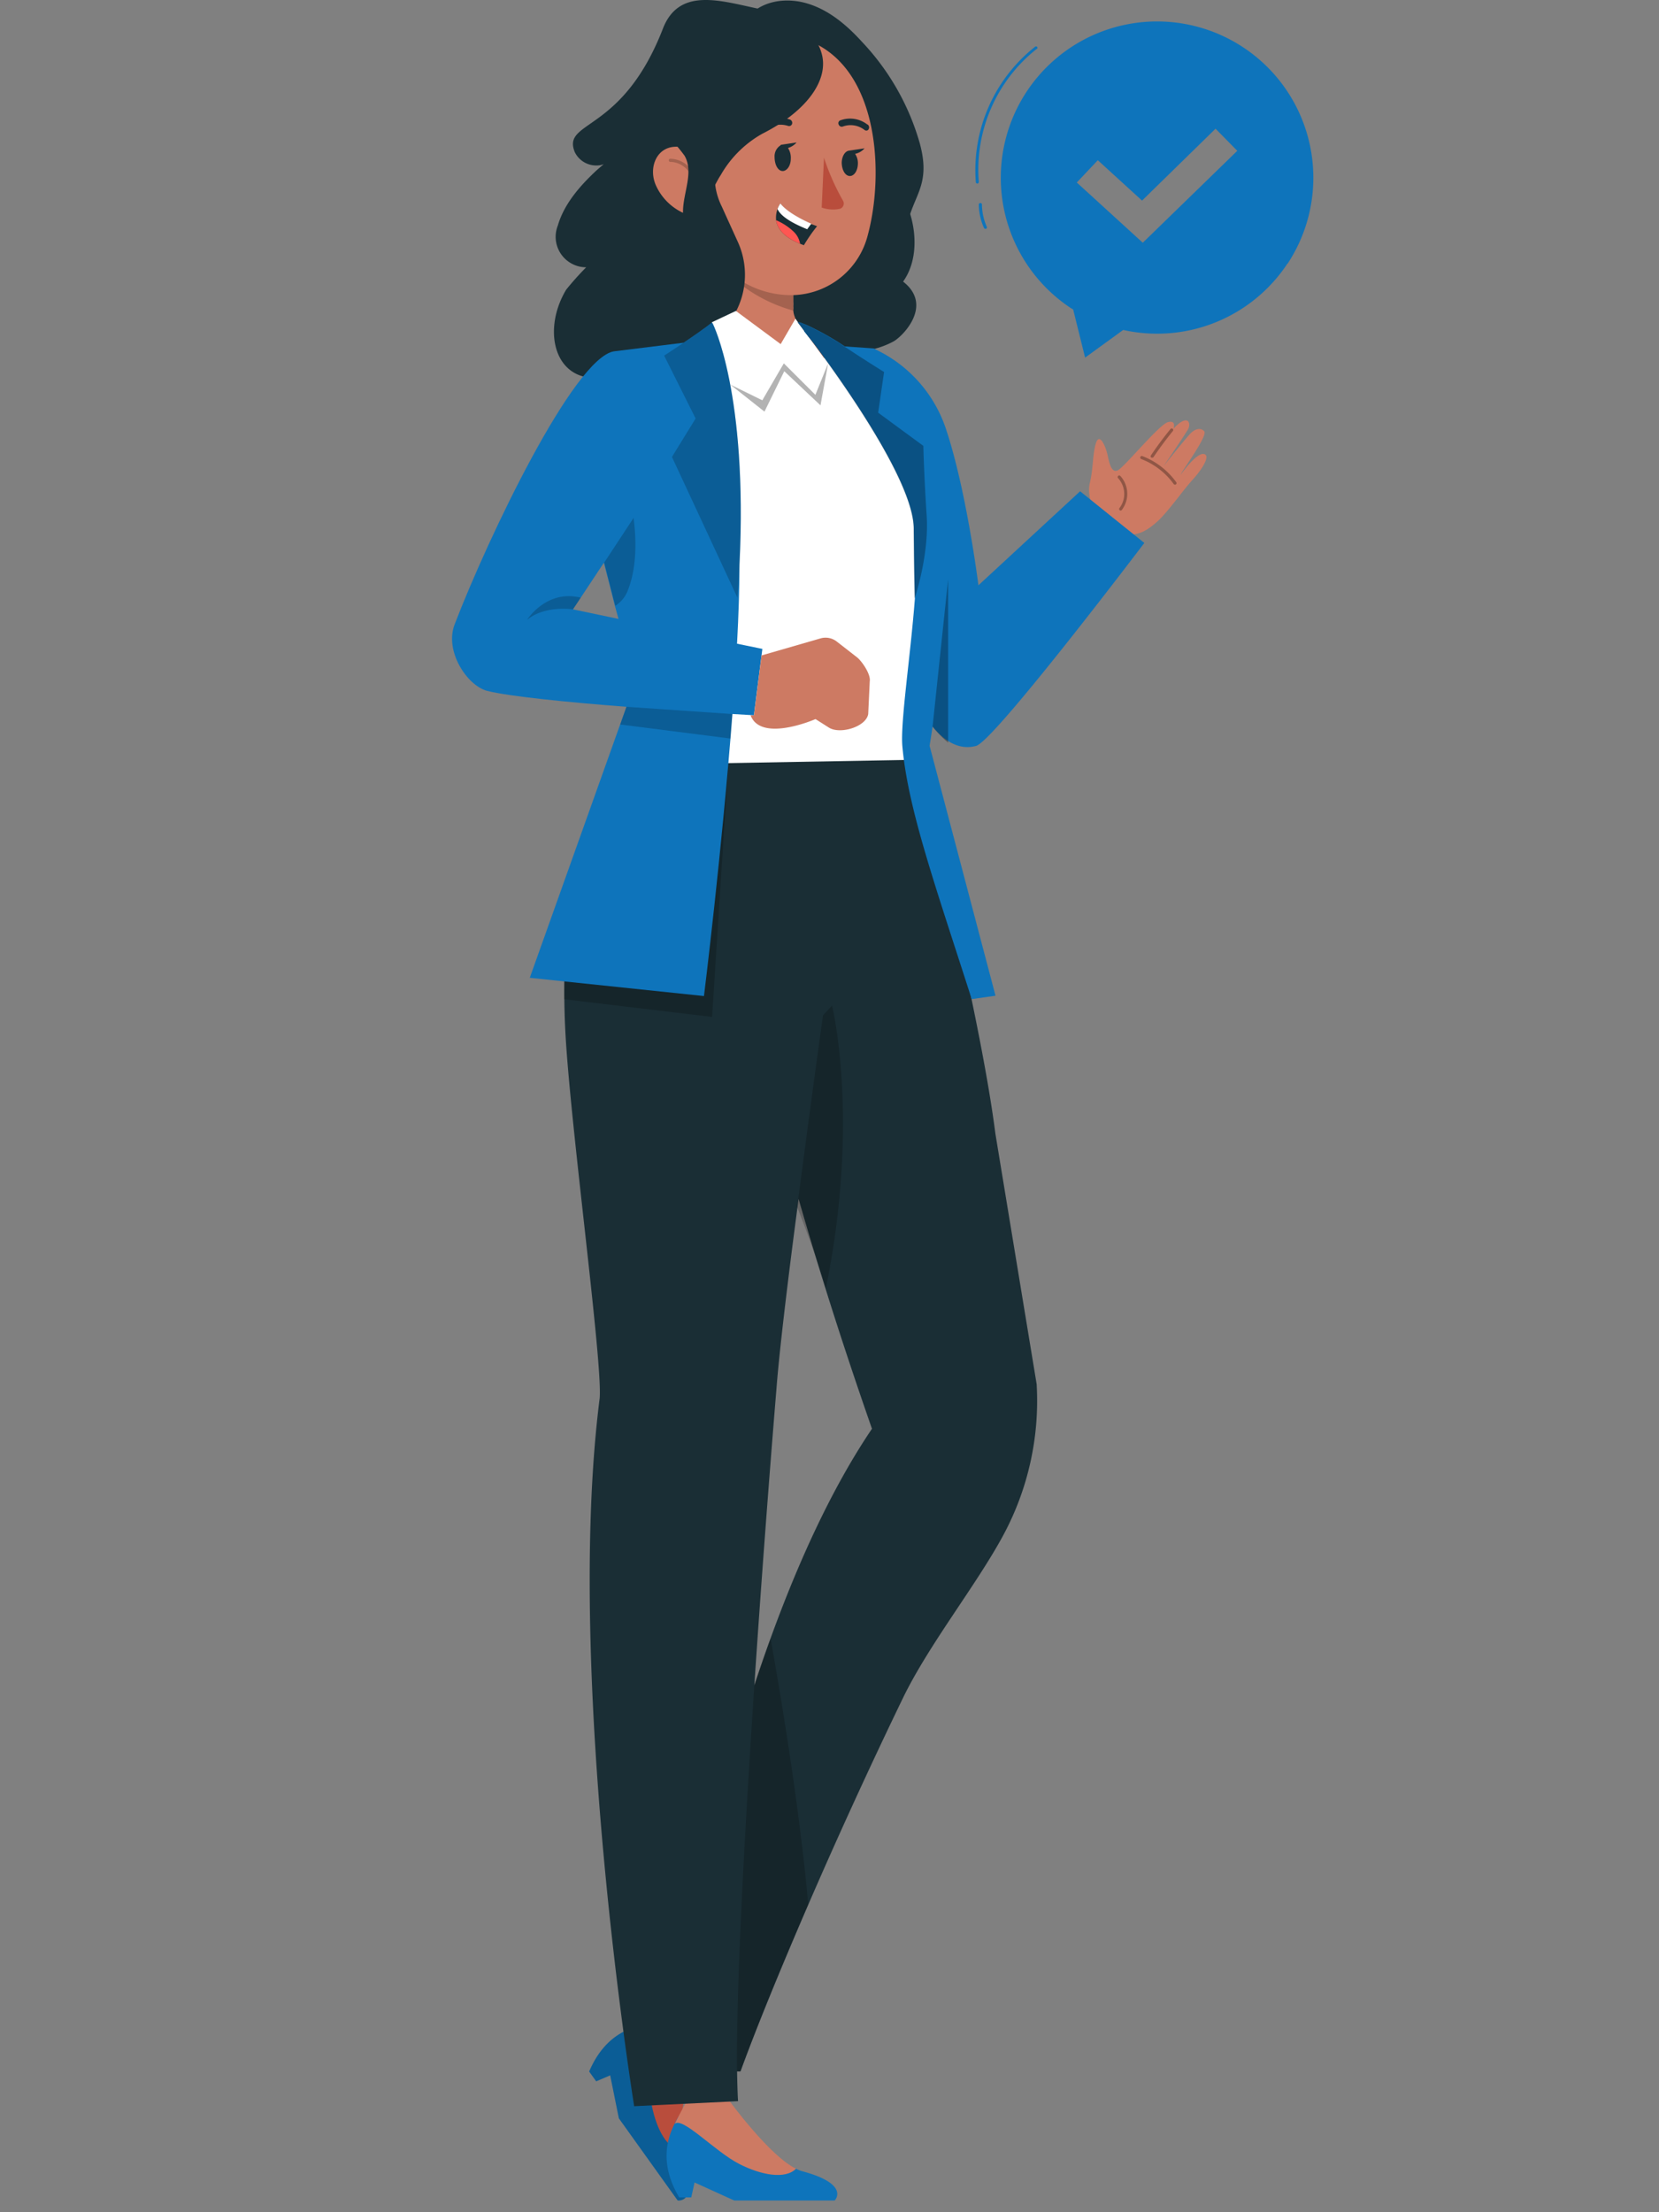 <svg xmlns="http://www.w3.org/2000/svg" id="eca62459-d7dc-4ed1-aea2-a37de840f237" data-name="Layer 1" viewBox="0 0 300 400"><rect x="0" y="0" width="300" height="400" fill="#808080" stroke="none"/><defs><style>.bbb82788-40c7-44f9-8750-de239bffc829{fill:#0e74bb;}.bec261a2-c07f-4644-901b-a46dcf2ba743{fill:#1a2e35;}.a6f8b1f4-8943-47d2-8405-e54cf9fe7556{fill:#cd7a63;}.abab94e0-a80c-41e1-bc70-3336c0ddba80,.f60e9b41-667c-4494-bef0-3c4f06dc064a{opacity:0.2;}.abab94e0-a80c-41e1-bc70-3336c0ddba80{isolation:isolate;}.f465efdf-4112-4429-8def-81d371b87b02{fill:#b94d3c;}.b36e0e03-9ded-46b6-87fd-1ec52f9e08b2{fill:#fff;}.b3e994e2-dd56-4fc9-8e6e-5b46332223bb{fill:#fe5652;}.ab2a9e99-6e60-4908-8f48-e2da7ff84290{opacity:0.3;}</style></defs><title>side img</title><path class="bbb82788-40c7-44f9-8750-de239bffc829" d="M178.44,41a.27.27,0,0,1-.14.37.23.23,0,0,1-.11,0,.27.27,0,0,1-.26-.17A10.59,10.59,0,0,1,177,37a.29.29,0,0,1,.28-.29.28.28,0,0,1,.29.28A10,10,0,0,0,178.44,41Zm9.05-32.13a.29.29,0,0,0,.06-.4.3.3,0,0,0-.4,0,28.42,28.42,0,0,0-10.69,24.47.28.28,0,0,0,.28.25h0a.28.28,0,0,0,.26-.31A27.83,27.83,0,0,1,187.49,8.83Zm45.32,38.79a28.23,28.23,0,0,1-29.7,12l-6.89,5-2.16-8.71-.4-.23a28.26,28.26,0,1,1,39.15-8Zm-9.07-20.39-3.93-4-13.29,13-8-7.3L194.72,33l11.93,10.89Z"></path><path class="bec261a2-c07f-4644-901b-a46dcf2ba743" d="M163.31,50.92c.18-.26.35-.52.5-.78,1.91-3.27,1.94-7.6.8-11.38l0-.13c1.4-4.1,3.47-6.23,1.72-12.7A44.3,44.3,0,0,0,155.88,7.57c-2.73-3-5.84-5.63-9.58-6.84s-8-.77-10.79,2c0,0-2.27,2.1-4.72,7.47-4.46,10-.7,22.86,2.55,30.06a13.93,13.93,0,0,0-3.15.39,13.62,13.62,0,0,0-3.26,1.27,11.82,11.82,0,0,0-1.15.66,12.71,12.71,0,0,0-1.89,1.54,13,13,0,0,0-2,2.57c-2.73,4.41-4,10.08-1.49,14.63,6.84-4.77,5.21,1.47,10.92,1.48,9.92,0,19.43,1.1,19.43,1.1a2.35,2.35,0,0,0,0-.65,16.11,16.11,0,0,0,6.64,0,15.53,15.53,0,0,0,4.14-1.49C163.2,60.87,168.85,55.22,163.31,50.92Z"></path><path class="a6f8b1f4-8943-47d2-8405-e54cf9fe7556" d="M147.39,7.86c-11.56-5.63-23.57,3-23.3,15.26.27,11.89.14,17.13,5.45,23.51a3.36,3.36,0,0,0-.06.63,3.62,3.62,0,0,0,0,.57c1.11,6.51,1,10.77-2.06,14.34,0,0-4.74,7.73,11.28,13.5,2.69,1.1,4.53,1.79,6.55-.29,6.85-7,6.71-10.12,5.47-10.83-2.06-1-7.09-5.41-7.26-8.38a4.29,4.29,0,0,0,0-.8,7,7,0,0,0,0-.79c0-.39,0-.8,0-1.22a14.35,14.35,0,0,0,13.46-10.84C159.84,31.69,159,13.49,147.39,7.86Z"></path><path class="bec261a2-c07f-4644-901b-a46dcf2ba743" d="M148.53,9.5c-1-3.5-4.8-6.5-11.75-8l-.33-.07C129.82,0,122.7-2.13,119.87,5.19c-7.41,19.09-18.31,16.47-15.93,22.32a4.31,4.31,0,0,0,4,2.41,3.25,3.25,0,0,0,1.23-.24c-.49.44-1.06.9-1.58,1.39-2.84,2.69-5.6,5.87-6.72,9.72a5.58,5.58,0,0,0-.39,2A5.52,5.52,0,0,0,106,48.33a53.2,53.2,0,0,0-3.62,4.05c-5.1,8.49-1.28,19.68,10.54,14.75,3.22-1.33,12-4.69,12-4.69s3.43,3.25,3.38-3l.24.12a.43.43,0,0,1,0-.11A30.21,30.21,0,0,1,126.12,44c0-.3.08-.6.12-.91.13-.92.37-2,.52-2.74a20.29,20.29,0,0,1,.59-2.15,30.92,30.92,0,0,1,1.54-3.94c.37-.73.75-1.45,1.15-2.15l.31-.49a19.84,19.84,0,0,1,7.48-7.43C146.13,20,150,14.24,148.53,9.5Z"></path><path class="a6f8b1f4-8943-47d2-8405-e54cf9fe7556" d="M118.66,33.63a10,10,0,0,0,5.59,5.16c3.19,1.09,5.31-4,4.48-7.37a6.57,6.57,0,0,0-7-4.86C118.53,26.92,117.24,30.6,118.66,33.63Z"></path><path class="abab94e0-a80c-41e1-bc70-3336c0ddba80" d="M143.42,53.36c0,.42,0,.82,0,1.21a5.23,5.23,0,0,0,0,.79,7.64,7.64,0,0,0,.1.82,27.65,27.65,0,0,1-13.94-8.93c0-.17,0-.33,0-.49.14.15.26.31.4.47A17,17,0,0,0,143.42,53.36Zm-17.54-19.8a4.76,4.76,0,0,0-1.33-3.39,4.81,4.81,0,0,0-3.34-1.47h0a.29.29,0,0,0-.28.28.28.28,0,0,0,.28.29,4.2,4.2,0,0,1,4.11,4.28.3.3,0,0,0,.28.29h0A.29.29,0,0,0,125.88,33.56Z"></path><path class="bec261a2-c07f-4644-901b-a46dcf2ba743" d="M129.7,6.08c-1.3,4-4.9,3.84-7.15,7.41S119,22,121.49,25.36a32.84,32.84,0,0,1,2.31,2.81c1.67,2.94-.22,6.57-.29,9.94-.05,3.13-.23,6.83,2.29,8.5a7.76,7.76,0,0,1,3.45,6.28c0,.79-2.45,6.18-2.57,7-.17,1.13,3-2.41,4.16-2.24a2.07,2.07,0,0,0,2.08-1c.07-.12.13-.24.19-.37A14.37,14.37,0,0,0,133.54,44c-1-2.22-2-4.39-3-6.62a12.21,12.21,0,0,1-1.2-7.08c1.06-5.47,14-17.78,3.69-27.78a.77.77,0,0,0-.52-.22,2.64,2.64,0,0,0-2.12,1.36A10.76,10.76,0,0,0,129.7,6.08Z"></path><path class="f465efdf-4112-4429-8def-81d371b87b02" d="M149,28.51a42.14,42.14,0,0,0,3.47,7.83,1,1,0,0,1-.57,1.41,6.07,6.07,0,0,1-3.31-.22Z"></path><path class="bec261a2-c07f-4644-901b-a46dcf2ba743" d="M147.75,40.9a29.74,29.74,0,0,0-2.38,3.44c-.23-.09-.46-.17-.69-.27-3.1-1.25-4.13-2.85-4.33-4.25a4.34,4.34,0,0,1,.25-2,4.12,4.12,0,0,1,.52-1c1.25,1.64,4,3,5.58,3.7C147.34,40.74,147.75,40.9,147.75,40.9Z"></path><path class="b36e0e03-9ded-46b6-87fd-1ec52f9e08b2" d="M146.7,40.45l-.73,1c-2.92-1.18-4.82-2.4-5.37-3.66a4.12,4.12,0,0,1,.52-1C142.37,38.39,145.17,39.78,146.7,40.45Z"></path><path class="b3e994e2-dd56-4fc9-8e6e-5b46332223bb" d="M144.68,44.07c-3.1-1.25-4.13-2.85-4.33-4.25a10.67,10.67,0,0,1,3.17,2.07A3.94,3.94,0,0,1,144.68,44.07Z"></path><path class="bec261a2-c07f-4644-901b-a46dcf2ba743" d="M138.33,23.54a.53.53,0,0,1-.45.11.65.65,0,0,1-.3-1.11,5.56,5.56,0,0,1,5.26-.93.65.65,0,0,1,.39.8.57.57,0,0,1-.74.35A4.47,4.47,0,0,0,138.33,23.54Zm18.55-1a5.09,5.09,0,0,0-5-.75.56.56,0,0,0-.2.77.58.58,0,0,0,.75.31,4.1,4.1,0,0,1,3.92.64.53.53,0,0,0,.43.09.44.44,0,0,0,.3-.25A.65.65,0,0,0,156.88,22.5Z"></path><path class="bec261a2-c07f-4644-901b-a46dcf2ba743" d="M141.2,26.25a2.32,2.32,0,0,0-1.13,2.15c0,1.31.56,2.44,1.37,2.52S143,30,143,28.71a3.19,3.19,0,0,0-.51-1.95,3.37,3.37,0,0,0,1.56-1l-2.89.43Zm12.27,1c-.68.13-1.22,1-1.26,2.12,0,1.27.57,2.37,1.38,2.45s1.49-.87,1.54-2.14a3,3,0,0,0-.5-1.86,3.13,3.13,0,0,0,1.71-1l-2.88.43Z"></path><path class="bbb82788-40c7-44f9-8750-de239bffc829" d="M106.54,374.56l1.27,1.77,2.53-1.08,1.57,7.77,10.63,14.85s4,.65.86-7.79a7.21,7.21,0,0,1-.34-1.28c-.94-5.05,1.14-14.73,1.14-14.73l-5.84-8.15a12.62,12.62,0,0,0-1.64.18C114.3,366.51,109.47,367.69,106.54,374.56Z"></path><path class="f60e9b41-667c-4494-bef0-3c4f06dc064a" d="M106.54,374.56l1.27,1.77,2.53-1.08,1.57,7.77,10.63,14.85s4,.65.86-7.79a7.21,7.21,0,0,1-.34-1.28c-.94-5.05,1.14-14.73,1.14-14.73l-5.84-8.15a12.62,12.62,0,0,0-1.64.18C114.3,366.51,109.47,367.69,106.54,374.56Z"></path><path class="f465efdf-4112-4429-8def-81d371b87b02" d="M116.72,366.1l0,0c2,.21.24,8.91,1,13.79.71,4.36,2.58,8.47,5.33,8.89-.94-5.05,2.47-16.55,2.47-16.55l-4.69-6.56S117.76,365.93,116.72,366.1Z"></path><path class="bbb82788-40c7-44f9-8750-de239bffc829" d="M122.82,397.32H125l.6-2.7,7.17,3.26h18.17s2.89-2.92-5.76-5.26a6.54,6.54,0,0,1-1.23-.47c-4.61-2.18-11.18-9.55-11.18-9.55h-10a11.55,11.55,0,0,0-.81,1.45C120.89,386.26,119,390.9,122.82,397.32Z"></path><path class="a6f8b1f4-8943-47d2-8405-e54cf9fe7556" d="M122,384.05v0c1.31-1.48,7.3,5,11.69,7.23,3.92,2,8.32,2.84,10.27.84C139.33,390,132,380,132,380l-8,.24S122.44,383.1,122,384.05Z"></path><path class="bec261a2-c07f-4644-901b-a46dcf2ba743" d="M187.47,250.47v-.13L180,205c-2.6-20.39-11.55-55.9-11.55-55.9l-3.82-14.27-35.81,0v.24l-12.24-.24s-16.54,11.2-14.33,52c.92,16.94,6.74,59.47,6.19,66-6.39,50,6.24,128,6.24,128l18.78-.91c-.09-1.53-.14-3.35-.17-5.38a3.27,3.27,0,0,0,.62,0c2.68-7.38,7-18,12.26-30.17,5-11.54,10.87-24.44,17.09-37.3,4.72-9.75,13.33-20.49,18.19-29.53A51.25,51.25,0,0,0,187.47,250.47Zm-48.13,45.77q-1.53,4.23-2.93,8.48c1.9-28.52,4-53.62,4-53.62.48-6.37,2-19.32,4-34.32,3.55,12.37,7.91,26.2,13.27,41.56C150.34,269.2,144.29,282.6,139.34,296.24Z"></path><path class="f60e9b41-667c-4494-bef0-3c4f06dc064a" d="M136.41,304.72c.93-2.82,1.91-5.66,2.93-8.48,2.52,14.12,5.34,32,6.82,48.1-5.28,12.16-9.58,22.79-12.26,30.17a3.27,3.27,0,0,1-.62,0C133.11,359.14,134.7,330.53,136.41,304.72Zm12.41-121.13c-1.6,11.55-3.24,23.71-4.66,34.67,1.68,4.3,3.47,9,5.18,14.71,6.24-30.58,1.12-51.14,1.12-51.14C150,182.33,149.41,182.94,148.82,183.59ZM102,175.87v4.81l26.77,3.19,3-46.81Z"></path><path class="b36e0e03-9ded-46b6-87fd-1ec52f9e08b2" d="M167.64,86.76c-.59-9-11.46-21.7-11.46-21.7-.6-.07-4.62-.13-5.23-.19L149,64.72l-5.16-7.09-2.67,4.59-8.1-6-4.36,2.06,2.14,6.27c-2.77.17-5.63.4-8.7.65-1.13.1-2.25.21-3.34.34s-10.88.36-10.88.36-4,8.39-1.65,15.83c7.26,22.85,11.48,44.61,12.53,56.48l44.76-.8c.54-11.46,6.45-23.34,6.5-31.49C170.38,93.94,168,91.78,167.64,86.76Z"></path><path class="bbb82788-40c7-44f9-8750-de239bffc829" d="M133.28,116.39c.28-5.22.44-10.09.44-14.29,1.52-31-4.8-43.52-4.8-43.52l-.17-.28c-1.25,1-3.34,2.45-5.15,3.67L111,63.53h0C103.75,64.78,88.32,97,82.21,112.9c-1.86,4.82,2.22,11,5.81,12,3.79,1,14.74,2.09,25.26,2.9l-17.48,49,31.5,3.3s3.27-26.38,5.14-51l3.89.23,1.53-12Zm-29.67-6.21,5.59-8.43c.68,2.61,1.37,5.26,2,7.83.23.85.44,1.61.65,2.33Z"></path><path class="a6f8b1f4-8943-47d2-8405-e54cf9fe7556" d="M198.25,93s-1.83-2.92-1.17-5.69.46-5.16,1.1-7.18,1.77.6,2.1,2.13.69,3.24,1.8,2.81,7.52-8.32,9.12-8.74,1,1.19,1,1.19,1.61-1.88,2.52-1.44c.24.11.61.76,0,1.73-1.35,2.18-4.41,6.62-4.41,6.62.17-.26,4.34-5.46,5.07-6.16,1-.91,1.87-.86,2.38-.29.72.81-4.24,7.44-4.25,7.86,0,0,2.73-3.91,4.12-3.76s-.18,2.71-2,4.7c-1.67,1.82-4.47,5.84-6.35,7.52-2.32,2.08-4.34,3-7,1.79A9.86,9.86,0,0,1,198.25,93Z"></path><path class="ab2a9e99-6e60-4908-8f48-e2da7ff84290" d="M208.35,82.74a.21.21,0,0,1-.15,0,.28.28,0,0,1-.08-.39c1.11-1.66,2.31-3.27,3.56-4.8a.29.29,0,0,1,.4,0,.29.29,0,0,1,0,.4c-1.24,1.52-2.42,3.12-3.53,4.76A.27.27,0,0,1,208.35,82.74Z"></path><path class="ab2a9e99-6e60-4908-8f48-e2da7ff84290" d="M212.47,87.64a.28.28,0,0,1-.23-.12A12.92,12.92,0,0,0,206.37,83a.28.28,0,0,1-.16-.36.29.29,0,0,1,.37-.17,13.52,13.52,0,0,1,6.12,4.72.29.29,0,0,1-.06.4A.26.26,0,0,1,212.47,87.64Z"></path><path class="ab2a9e99-6e60-4908-8f48-e2da7ff84290" d="M202.67,92.32a.32.32,0,0,1-.18-.06.28.28,0,0,1-.05-.4,4.23,4.23,0,0,0-.25-5.4.28.28,0,0,1,0-.4.27.27,0,0,1,.4,0,4.79,4.79,0,0,1,.28,6.13A.28.28,0,0,1,202.67,92.32Z"></path><path class="bbb82788-40c7-44f9-8750-de239bffc829" d="M168.64,131.37c2.17,2.66,4.8,4.32,7.87,3.5,3.3-.88,30.42-36.7,30.42-36.7l-11.61-9.34-18.39,17s-2.14-17.12-5.87-28.27a24.44,24.44,0,0,0-12.43-14.23L158,63l-5.22-.36-.47-.31c-2.5-1.7-7.41-4.26-8.06-4.06,0,0,.47.59,1.26,1.62l-.18-.07s.85,1,2.19,2.75c5.88,7.94,17.64,24.82,17.72,32.93.1,10.42.2,12.73.2,12.73h0c-.8,10.48-2.63,22.32-2.27,26.64,1,11.4,6,25.35,12.54,45.78l4.31-.61L168.1,134.84S168.32,133.53,168.64,131.37Z"></path><path class="ab2a9e99-6e60-4908-8f48-e2da7ff84290" d="M165.21,95.53c-.11-10.81-21-37.23-21-37.23.65-.2,5.56,2.36,8.06,4.06,3.66,2.48,7.6,4.9,7.6,4.9l-1.07,7.36,8.17,6s.12,5.38.6,12.58-2.17,15-2.17,15S165.31,106,165.21,95.53Zm6.24,38.75V104.76l-2.81,26.62A20.18,20.18,0,0,0,171.45,134.28Z"></path><path class="f60e9b41-667c-4494-bef0-3c4f06dc064a" d="M114.57,93.65h0c.51,3.93.6,8.88-1,13a5.81,5.81,0,0,1-2.3,2.89c-.68-2.57-1.37-5.22-2-7.83ZM128.75,58.3c-2.56,2.07-8.65,6-8.65,6l5.69,11.37-4.28,6.95,11.84,25.45c2.7-35.4-4.43-49.47-4.43-49.47Zm-25.14,51.88s-5.07-.79-8.29,1.89c0,0,3.47-5.55,9.7-4Zm28.83,18.93-19.16-1.31L112.15,131l19.94,2.54Z"></path><polygon class="ab2a9e99-6e60-4908-8f48-e2da7ff84290" points="149.75 65.7 147.45 71.39 141.74 65.7 137.85 72.38 132.05 69.53 138.24 74.43 141.82 67.12 148.37 73.29 149.75 65.7"></polygon><path class="a6f8b1f4-8943-47d2-8405-e54cf9fe7556" d="M155,118.87,151.31,116a3.28,3.28,0,0,0-2.93-.57l-10.67,3.08-1.38,10.83-.6,0c1.89,5,11.74.68,11.74.68l2.44,1.55c2,1.25,6.68-.13,7.09-2.45l.28-5.94C157.49,121.94,155.91,119.62,155,118.87Z"></path></svg>